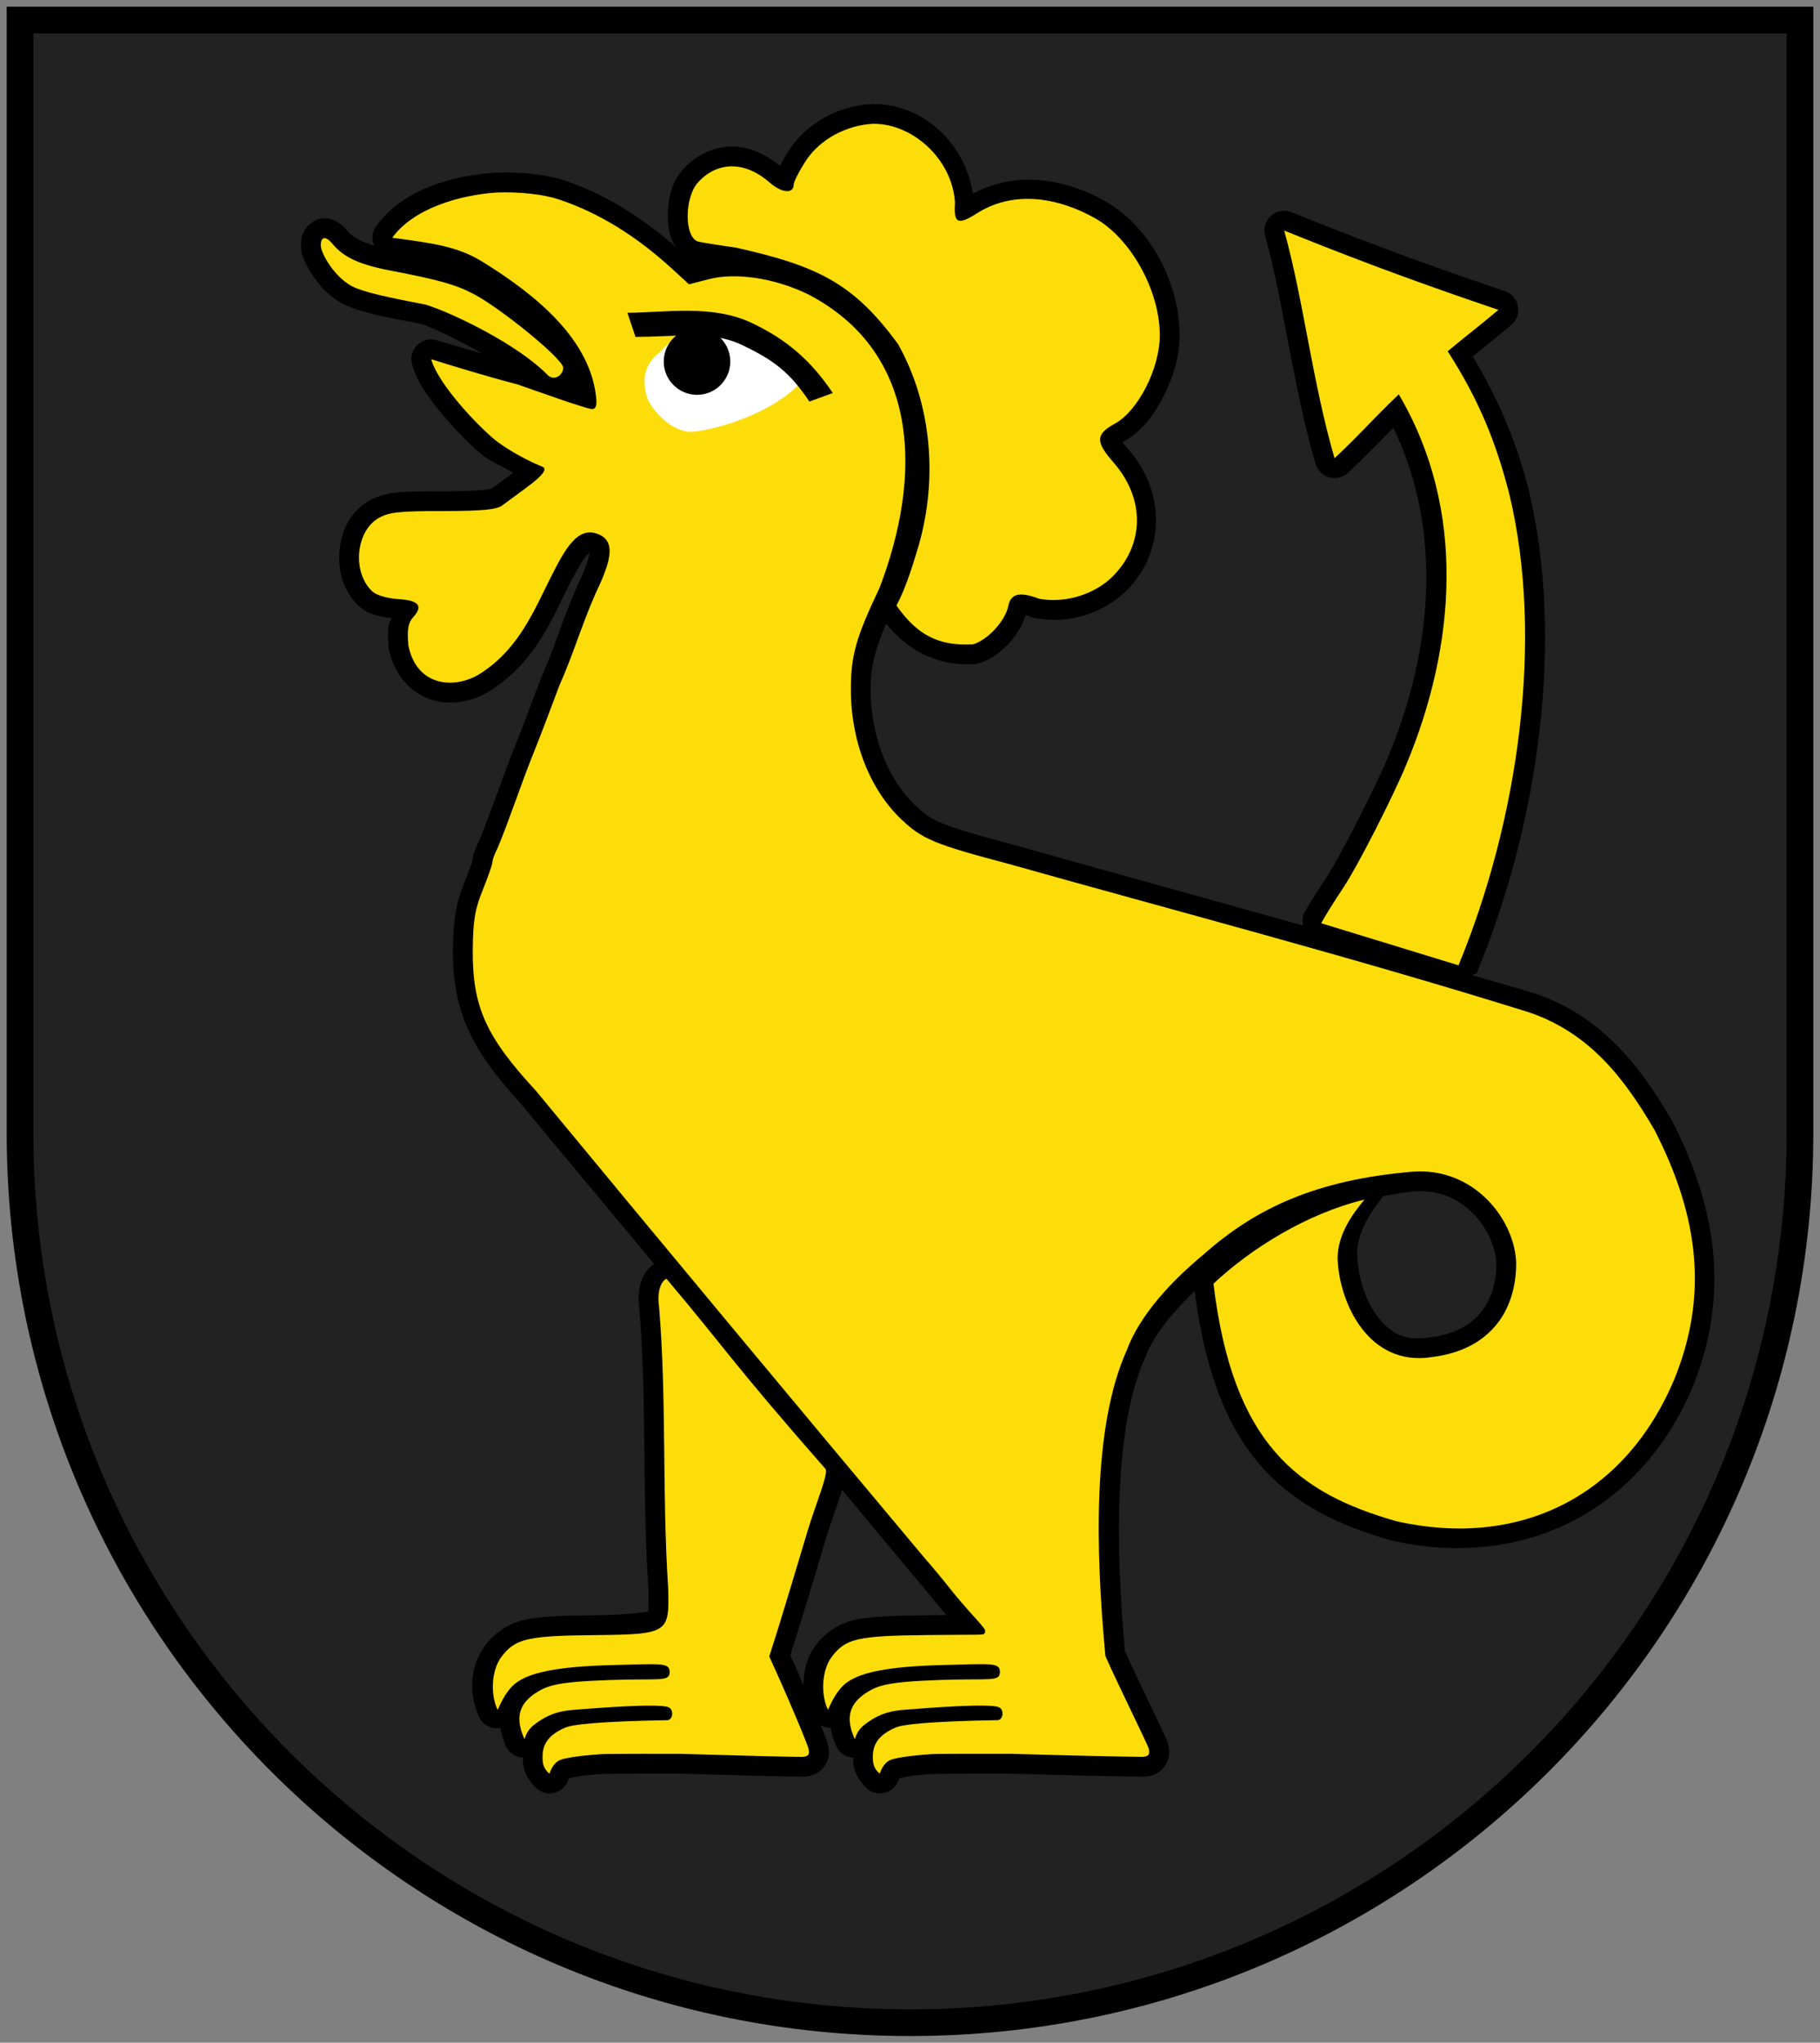 <?xml version="1.0" encoding="UTF-8" standalone="no"?>
<svg
   enable-background="new 0 0 409 459"
   version="1.1"
   viewBox="0 0 409 459"
   xml:space="preserve"
   id="svg20"
   xmlns="http://www.w3.org/2000/svg"
   xmlns:svg="http://www.w3.org/2000/svg"><rect x="0" y="0" width="409" height="459" fill="#808080" stroke="none"/><defs
   id="defs24" />
<style
   type="text/css"
   id="style2">
	.st0{fill:#FFFFFF;stroke:#000000;stroke-width:6;}
</style>
<path
   class="st0"
   d="m4.5 4.5v250c0 110.5 89.5 200 200 200s200-89.5 200-200v-250z"
   fill="#2c2c2c"
   stroke-width="5"
   id="path4"
   style="fill:#222222;fill-opacity:1" />
<g
   transform="matrix(2.707 0 0 2.707 67.464 19.877)"
   id="g18"><g
     stroke-width=".32"
     id="g12"><path
       id="path2475"
       style="fill:#000000"
       d="m 47.488,1.293 c -0.018,3.678e-4 -0.035,0.001 -0.053,0.002 -2.677,0.145 -5.371,1.493 -6.91,3.92 -0.268,0.422 -0.5,0.836 -0.695,1.215 C 38.64,5.45 37.286,4.832 35.875,4.822 c -1.494,-0.01 -2.952,0.668 -4.027,1.822 -1.081,1.16 -1.324,2.591 -1.326,3.937 -0.001,0.673 0.078,1.33 0.328,1.98 0.077,0.2 0.234,0.409 0.365,0.617 -2.904,-2.514 -5.924,-4.409 -9.135,-5.496 -1.717,-0.581 -3.804,-0.759 -5.832,-0.688 -0.016,4.08e-4 -0.033,0.001 -0.049,0.002 C 12.801,7.219 8.572,8.279 6.307,11.434 5.97,11.903 5.905,12.515 6.135,13.045 5.092,12.719 4.373,12.365 3.945,11.85 3.736,11.597 3.516,11.369 3.205,11.162 2.895,10.955 2.44,10.714 1.779,10.797 c -0.659,0.083 -1.263,0.635 -1.479,1.08 -0.215,0.445 -0.236,0.803 -0.236,1.143 0,0.665 0.175,1.013 0.371,1.439 0.196,0.427 0.452,0.863 0.77,1.301 0.634,0.875 1.484,1.779 2.719,2.295 1.789,0.748 4.434,1.148 6.029,1.465 1.163,0.378 3.177,1.354 5.158,2.48 -1.279,-0.376 -2.657,-0.755 -3.756,-1.096 -1.248,-0.387 -2.427,0.767 -2.066,2.023 0.451,1.573 1.519,2.951 2.65,4.289 1.131,1.338 2.318,2.508 3.168,3.207 0.463,0.381 1.642,0.947 2.578,1.471 -0.735,0.543 -1.552,1.145 -1.865,1.377 0.165,-0.122 0.044,0.003 -0.607,0.066 -0.652,0.063 -1.748,0.096 -3.404,0.098 -1.859,0.002 -3.007,0.018 -3.922,0.123 -0.915,0.105 -1.687,0.372 -2.273,0.725 -1.54,0.925 -2.24,2.577 -2.359,4.176 -0.12,1.599 0.32,3.327 1.646,4.527 0.544,0.493 0.993,0.615 1.504,0.764 0.374,0.109 0.785,0.156 1.193,0.205 -0.065,0.179 -0.207,0.312 -0.238,0.492 -0.107,0.611 -0.084,1.193 -0.023,1.92 0.006,0.062 0.015,0.124 0.027,0.186 0.458,2.287 2.066,3.862 3.842,4.275 1.769,0.412 3.55,-0.084 4.949,-1.09 3.424,-2.331 4.797,-5.792 6.102,-8.396 0.595,-1.169 1.153,-2.168 1.535,-2.592 0.157,-0.174 0.214,-0.194 0.242,-0.209 -0.001,0.03 -2.9e-5,-0.009 -0.006,0.035 -0.059,0.454 -0.434,1.468 -1.006,2.672 -0.006,0.013 -0.012,0.026 -0.018,0.039 -1.175,2.65 -1.921,5.214 -2.99,7.605 -0.013,0.028 -0.026,0.057 -0.037,0.086 -0.722,1.901 -1.31,3.518 -2.033,5.326 -1.151,2.821 -2.144,5.907 -3.074,8.111 l 0.057,-0.121 c -0.154,0.294 -0.282,0.588 -0.387,0.873 -0.105,0.285 -0.223,0.401 -0.227,1.041 0.003,-0.467 0.028,-0.256 0,-0.158 -0.028,0.098 -0.08,0.259 -0.146,0.451 -0.134,0.385 -0.329,0.898 -0.539,1.416 -0.698,1.717 -0.926,3.085 -0.945,5.555 -0.04,4.982 1.403,8.221 5.654,12.818 l -0.061,-0.068 c 3.786,4.583 7.341,8.813 11.111,13.355 -0.543,0.368 -0.871,0.839 -1.057,1.375 -0.237,0.683 -0.303,1.481 -0.17,2.383 l -0.012,-0.104 c 0.638,7.663 0.225,15.056 0.756,23.326 0.024,0.905 0.019,1.549 -0.025,1.828 -0.045,0.279 0.032,0.065 0.061,0.045 0.058,-0.039 -1.345,0.278 -4.287,0.307 -2.902,0.028 -4.644,0.064 -6.064,0.385 -1.42,0.321 -2.528,1.17 -3.238,2.133 -1.283,1.738 -1.407,4.02 -0.445,6.041 0.346,0.6 1.031,0.919 1.713,0.797 0.09,0.542 0.264,1.077 0.498,1.6 0.283,0.523 0.826,0.852 1.42,0.861 0.002,0.075 -0.055,0.244 -0.053,0.303 0.071,1.512 1.348,2.416 1.348,2.416 0.945,0.589 2.19,0.087 2.463,-0.992 0,0 0.246,-0.168 -0.064,-0.023 -0.236,0.11 0.569,-0.126 1.232,-0.205 0.663,-0.079 1.366,-0.132 1.67,-0.15 0.039,-0.002 1.89,-0.023 3.447,-0.023 1.535,-8e-4 2.947,0.002 2.988,0.002 6.494,0.187 7.371,0.211 10.07,0.252 0.044,10e-4 0.087,4e-4 0.131,-0.002 0.455,-0.029 1.193,-0.102 1.74,-0.857 0.547,-0.755 0.378,-1.439 0.301,-1.797 -0.067,-0.308 -0.108,-0.371 -0.178,-0.559 -0.069,-0.187 -0.157,-0.411 -0.262,-0.674 -0.043,-0.108 -0.117,-0.281 -0.166,-0.4 0.251,0.157 0.54,0.243 0.836,0.25 0.09,0.542 0.264,1.077 0.498,1.6 0.283,0.523 0.826,0.852 1.42,0.861 0.002,0.075 -0.055,0.244 -0.053,0.303 0.071,1.512 1.348,2.416 1.348,2.416 0.945,0.589 2.19,0.087 2.463,-0.992 0,0 0.246,-0.168 -0.064,-0.023 -0.236,0.11 0.569,-0.126 1.232,-0.205 0.663,-0.079 1.366,-0.132 1.67,-0.15 0.039,-0.002 1.89,-0.023 3.447,-0.023 1.535,-8e-4 2.947,0.002 2.988,0.002 6.498,0.187 8.202,0.211 10.896,0.252 0.044,0.001 0.087,4e-4 0.131,-0.002 0.455,-0.029 1.193,-0.102 1.74,-0.857 0.547,-0.755 0.378,-1.439 0.301,-1.797 -0.062,-0.286 -0.089,-0.299 -0.123,-0.383 -0.034,-0.084 -0.071,-0.166 -0.113,-0.262 -0.085,-0.191 -0.194,-0.427 -0.324,-0.705 -0.261,-0.555 -0.608,-1.277 -0.986,-2.064 -0.715,-1.491 -1.516,-3.171 -2.047,-4.359 -0.799,-8.744 -0.878,-18.618 1.637,-24.25 0.015,-0.034 0.03,-0.069 0.043,-0.104 0.694,-1.888 2.33,-3.795 4.109,-5.537 0.847,6.617 2.651,11.229 5.443,14.455 2.853,3.297 6.619,5.041 10.877,6.25 0.03,0.009 0.06,0.017 0.09,0.023 10.824,2.427 20.576,-2.402 24.938,-12.779 0.003,-0.006 0.005,-0.013 0.008,-0.019 2.881,-7.108 2.272,-14.316 -1.738,-22.08 -0.014,-0.026 -0.028,-0.051 -0.043,-0.076 -2.583,-4.41 -5.735,-8.533 -11.232,-10.436 -0.016,-0.005 -0.031,-0.011 -0.047,-0.016 -1.754,-0.548 -3.499,-1.009 -5.258,-1.539 0.137,-0.044 0.268,-0.106 0.389,-0.184 5.076,-12.286 7.33,-27.576 4.287,-40.166 -0.002,-0.008 -0.004,-0.016 -0.006,-0.023 -0.998,-3.882 -2.431,-7.319 -4.617,-10.984 0.951,-0.771 1.715,-1.37 3.186,-2.602 0.983,-0.823 0.688,-2.403 -0.525,-2.816 -4.956,-1.688 -10.108,-3.479 -17.699,-6.551 -1.264,-0.512 -2.566,0.649 -2.201,1.963 1.56,5.622 2.285,12.383 4.186,18.92 0.343,1.178 1.809,1.578 2.703,0.738 1.723,-1.618 2.623,-2.581 3.75,-3.727 4.175,8.635 3.215,18.533 -0.398,27.238 -6.7e-4,0.002 -0.001,0.004 -0.002,0.006 -1.05,2.557 -4.151,8.577 -5.1,10 -0.778,1.168 -1.573,2.422 -1.939,3.119 -0.11,0.309 -0.125,0.644 -0.043,0.961 -8.246,-2.32 -16.358,-4.546 -23.98,-6.695 -0.008,-0.003 -0.017,-0.005 -0.025,-0.008 C 56.183,61.973 54.422,61.462 53.34,61.014 52.258,60.566 51.846,60.246 51.047,59.49 48.813,57.375 47.355,53.767 47.355,49.906 c 0,-1.989 0.405,-3.403 1.283,-5.49 1.856,2.31 4.296,3.537 7.307,3.363 0.117,-0.006 0.233,-0.025 0.346,-0.057 1.087,-0.303 1.89,-0.96 2.592,-1.721 0.596,-0.646 1.059,-1.394 1.336,-2.27 0.114,0.02 0.107,-3.38e-4 0.545,0.166 0.096,0.036 0.194,0.063 0.295,0.08 2.855,0.509 5.673,-0.464 7.518,-2.275 l 0.006,-0.006 c 3.241,-3.222 3.259,-8.23 0.154,-11.758 -0.489,-0.556 -0.456,-0.55 -0.498,-0.555 0.07,-0.045 0.054,-0.047 0.154,-0.102 1.469,-0.8 2.501,-2.19 3.299,-3.762 0.797,-1.572 1.323,-3.344 1.312,-5.09 C 72.977,16.001 70.448,11.355 66.725,9.301 62.998,7.245 59.027,6.988 55.83,8.744 55.23,4.47 51.545,1.208 47.488,1.293 Z M 92.398,91.561 c 2.098,-0.178 3.731,0.594 4.947,1.801 1.21,1.2 1.906,2.863 1.953,4.176 -0.013,1.756 -0.491,3.131 -1.354,4.139 -0.869,1.015 -2.164,1.738 -4.127,1.986 -0.022,0.003 -0.043,0.006 -0.064,0.01 -2.119,0.352 -3.327,-0.426 -4.35,-1.783 -1.016,-1.349 -1.585,-3.35 -1.635,-4.785 -0.214,-2.18 1.365,-4.171 2.16,-5.174 0.825,-0.12 1.56,-0.29 2.469,-0.369 z M 44.977,116.316 c 1.884,2.253 3.977,4.797 5.807,6.979 0.026,0.031 0.054,0.061 0.082,0.09 -0.014,-0.015 0.338,0.383 0.715,0.838 0.377,0.454 0.843,1.028 1.301,1.602 0.346,0.434 0.444,0.513 0.783,0.902 -0.584,0.003 -0.706,0.002 -1.594,0.012 -2.901,0.033 -4.639,0.068 -6.059,0.387 -1.419,0.319 -2.529,1.167 -3.24,2.131 -0.712,0.964 -0.985,2.095 -0.996,3.256 -0.367,-0.842 -0.723,-1.662 -1.088,-2.463 1.078,-3.369 2.113,-6.894 3.045,-9.961 0.317,-1.041 0.724,-2.148 1.043,-3.098 0.081,-0.242 0.133,-0.451 0.201,-0.674 z" /><path
       d="m 47.523,2.936 c -2.161,0.117 -4.405,1.261 -5.609,3.16 -0.52,0.819 -0.945,1.66 -0.945,1.871 0,0.805 -0.991,0.726 -2,-0.16 -2.02,-1.773 -4.29,-1.789 -5.918,-0.041 -1.176,1.262 -1.182,4.608 -0.008,4.945 0.223,0.064 1.629,0.29 3.125,0.5 6.913,1.541 9.806,3.026 13.463,8.008 2.837,5.081 3.269,11.206 1.734,16.641 -0.749,2.543 -1.248,3.894 -1.867,5.059 1.708,2.437 3.488,3.386 6.352,3.221 1.204,-0.335 2.684,-1.94 2.932,-3.178 0.209,-1.045 0.944,-1.216 2.566,-0.6 2.279,0.407 4.647,-0.427 6.076,-1.83 2.689,-2.673 2.721,-6.504 0.078,-9.506 -1.49,-1.693 -1.469,-2.329 0.105,-3.186 1.962,-1.068 3.771,-4.632 3.754,-7.398 -0.022,-3.727 -2.445,-8.053 -5.432,-9.701 -3.55,-1.959 -7.035,-2.096 -9.734,-0.385 -1.609,1.02 -1.954,0.856 -1.838,-0.873 -0.215,-3.654 -3.586,-6.615 -6.834,-6.547 z M 16.307,8.639 c -3.087,0.201 -6.926,1.333 -8.664,3.754 3.353,0.446 5.431,0.722 7.467,1.979 4.395,2.716 9.124,6.488 9.483,11.56 0,0.947 -0.369,0.712 -1.383,0.406 -1.288,-0.388 -2.356,-0.799 -5.168,-1.772 -2.541,-0.663 -5.091,-1.446 -7.172,-2.092 0.6,2.093 3.84,5.495 5.281,6.68 0.582,0.479 2.101,1.488 3.969,2.252 0.431,0.176 -0.044,0.766 -1.197,1.617 -0.813,0.6 -1.768,1.306 -2.125,1.57 -0.501,0.371 -1.638,0.481 -4.986,0.484 -3.691,0.004 -4.489,0.095 -5.352,0.613 -1.885,1.133 -2.14,4.551 -0.455,6.076 0.334,0.302 1.253,0.57 2.129,0.621 1.709,0.099 2.096,0.562 1.252,1.494 -0.427,0.472 -0.521,1.006 -0.41,2.348 0.72,3.594 4.144,3.677 6.232,2.168 2.981,-2.017 4.232,-5.104 5.584,-7.803 1.194,-2.348 2.223,-4.319 3.983,-3.585 1.531,0.638 0.914,2.455 -0.268,4.942 -1.118,2.521 -1.864,5.086 -2.992,7.609 -0.718,1.889 -1.311,3.516 -2.045,5.352 -1.118,2.739 -2.106,5.818 -3.086,8.141 -0.235,0.45 -0.427,0.974 -0.428,1.164 -0.001,0.19 -0.364,1.233 -0.805,2.318 -0.647,1.592 -0.807,2.549 -0.826,4.949 -0.038,4.719 1.074,7.207 5.219,11.689 11.074,13.405 22.261,26.854 32.5,39.062 0.239,0.245 1.195,1.398 2.123,2.561 0.928,1.163 1.975,2.264 2.217,2.555 0.463,0.558 0.551,0.617 0.428,0.884 -0.082,0.168 -0.305,0.093 -4.721,0.143 -5.77,0.065 -6.812,0.247 -7.996,1.852 -0.755,1.022 -0.93,2.998 -0.283,4.357 0.311,-0.687 0.792,-1.735 1.619,-2.305 1.088,-0.749 3.098,-1.289 7.875,-1.414 4.066,-0.106 4.749,-0.208 4.779,0.521 0.038,0.915 -0.737,0.568 -5.004,0.719 -4.417,0.156 -5.183,0.453 -6.227,1.154 -1.333,0.936 -1.566,2.08 -0.816,3.756 0.25,-0.799 0.646,-1.094 1.08,-1.4 0.723,-0.51 1.56,-0.922 2.912,-1.027 2.104,-0.165 7.086,-0.561 7.947,-0.23 0.501,0.192 0.381,1.072 -0.082,1.08 -5.922,0.106 -7.887,0.369 -8.469,0.615 -1.919,0.812 -1.915,1.961 -1.879,2.723 0.036,0.762 0.574,1.098 0.574,1.098 0,0 0.207,-0.819 0.836,-1.111 0.629,-0.292 2.823,-0.465 3.498,-0.506 0.675,-0.04 6.58,-0.023 6.58,-0.023 6.494,0.187 8.18,0.211 10.874,0.252 0.557,-0.036 0.635,-0.222 0.539,-0.666 -0.072,-0.334 -2.515,-5.231 -3.605,-7.705 -0.829,-8.893 -1.064,-19.019 1.756,-25.335 1.109,-3.017 3.789,-5.832 6.373,-7.977 0.003,-0.003 0.006,-0.007 0.01,-0.01 4.332,-3.852 9.35,-6.186 17.277,-6.873 5.178,-0.439 8.577,3.966 8.688,7.584 -0.014,4.163 -2.355,7.208 -6.924,7.785 -5.391,0.895 -7.795,-4.613 -7.903,-8.174 0.005,-1.875 1.081,-3.511 2.23,-4.886 -4.795,1.162 -9.406,4.05 -12.535,6.978 1.598,13.309 6.995,17.393 15.207,19.725 10.195,2.286 18.956,-2.044 23.061,-11.812 2.713,-6.693 2.183,-13.238 -1.676,-20.709 -2.518,-4.299 -5.352,-7.983 -10.35,-9.713 -14.689,-4.589 -29.672,-8.507 -43.225,-12.328 -6.162,-1.63 -7.186,-2.054 -8.916,-3.691 -2.637,-2.497 -4.203,-6.513 -4.203,-10.777 0,-2.833 0.421,-4.327 2.375,-8.434 3.53,-9.22 3.446,-19.496 -5.906,-24.375 -2.743,-1.347 -6.016,-1.847 -8.258,-1.266 l -1.648,0.428 -1.361,-1.25 c -3.007,-2.759 -6.103,-4.667 -9.361,-5.769 -1.402,-0.475 -3.372,-0.668 -5.246,-0.602 z M 1.985,12.428 c -0.173,0.022 -0.277,0.22 -0.277,0.592 0,0.707 1.259,2.855 2.85,3.519 1.411,0.59 4.257,1.079 5.889,1.41 2.482,0.803 7.713,3.39 10.082,5.828 0.58,0.569 1.305,-0.01 1.305,-0.594 0,-0.73 -5.184,-4.938 -7.428,-6.119 -1.484,-0.781 -2.917,-1.185 -6.918,-1.949 -2.559,-0.489 -3.877,-1.096 -4.807,-2.217 -0.28,-0.337 -0.522,-0.492 -0.695,-0.471 z m 79.701,-0.635 c 1.614,5.816 2.334,12.552 4.18,18.9 2.41,-2.264 2.888,-2.964 5.334,-5.301 5.672,9.62 4.682,20.952 0.66,30.641 -1.125,2.741 -4.086,8.538 -5.252,10.287 -0.757,1.135 -1.589,2.471 -1.852,2.971 0,0 8.239,2.527 11.402,3.494 4.956,-11.995 7.135,-27.045 4.209,-39.152 -1.088,-4.233 -2.498,-7.767 -5.107,-11.816 1.528,-1.278 2.29,-1.83 4.213,-3.439 -4.963,-1.69 -10.162,-3.498 -17.787,-6.584 z m -51.279,87.01 c -0.37,0.142 -0.82,0.931 -0.619,2.293 0.652,7.827 0.23,15.242 0.76,23.418 0.098,3.64 0.036,3.809 -5.879,3.867 -5.77,0.056 -6.812,0.247 -7.996,1.852 -0.755,1.022 -0.93,2.998 -0.283,4.357 0.311,-0.687 0.792,-1.735 1.619,-2.305 1.088,-0.749 3.098,-1.289 7.875,-1.414 4.066,-0.106 4.748,-0.209 4.779,0.521 0.038,0.915 -0.736,0.569 -5.003,0.72 -4.417,0.156 -5.183,0.452 -6.227,1.153 -1.333,0.936 -1.566,2.08 -0.816,3.756 0.25,-0.799 0.646,-1.094 1.08,-1.4 0.723,-0.51 1.56,-0.922 2.912,-1.027 2.104,-0.165 7.086,-0.561 7.947,-0.23 0.501,0.192 0.381,1.072 -0.082,1.08 -5.922,0.106 -7.887,0.369 -8.469,0.615 -1.919,0.812 -1.915,1.961 -1.879,2.723 0.036,0.762 0.574,1.098 0.574,1.098 0,0 0.207,-0.819 0.836,-1.111 0.629,-0.292 2.823,-0.465 3.498,-0.506 0.675,-0.04 6.58,-0.023 6.58,-0.023 6.494,0.187 7.354,0.211 10.049,0.252 0.557,-0.036 0.635,-0.222 0.539,-0.666 -0.096,-0.444 -1.896,-4.714 -3.264,-7.672 1.14,-3.519 2.229,-7.273 3.223,-10.543 0.672,-2.204 1.659,-4.51 1.467,-4.998 -7.919,-9.034 -8.349,-10.047 -13.221,-15.809 z"
       fill="#fcdd09"
       id="path8" /><path
       d="m34.574 19.689c0.384-0.027 0.957-0.26 1.531 0.023 2.135 1.052 3.157 1.326 4.528 2.412l1.087 1.334c-0.23-0.244-0.15 1.366-0.416 1.211-2.64 2.582-7.158 3.696-8.689 3.824s-3.163-1.432-3.756-2.676c-0.584-1.667-0.246-2.955 0.927-3.865 1.598-1.664 1.968-1.539 2.042-0.988 0.167 1.235 0.075 4.029 1.281 4.029 2 0 2.763-2.507 1.203-3.953-0.925-0.858-0.892-1.27 0.262-1.352z"
       fill="#fff"
       id="path10" /></g><circle
     cx="32.942"
     cy="22.669"
     r="2.762"
     id="circle14" /><path
     d="m32.32 18.455c-1.771-0.021-3.538 0.156-5.156 0.168l0.67 2c3.458-0.025 6.345-0.515 8.803 0.652 2.728 1.295 4.029 2.32 5.633 4.713l1.943-0.707c-1.748-2.608-3.728-4.393-6.719-5.812-1.631-0.774-3.403-0.993-5.174-1.014z"
     color="#000000"
     style="-inkscape-stroke:none"
     id="path16" /></g></svg>
